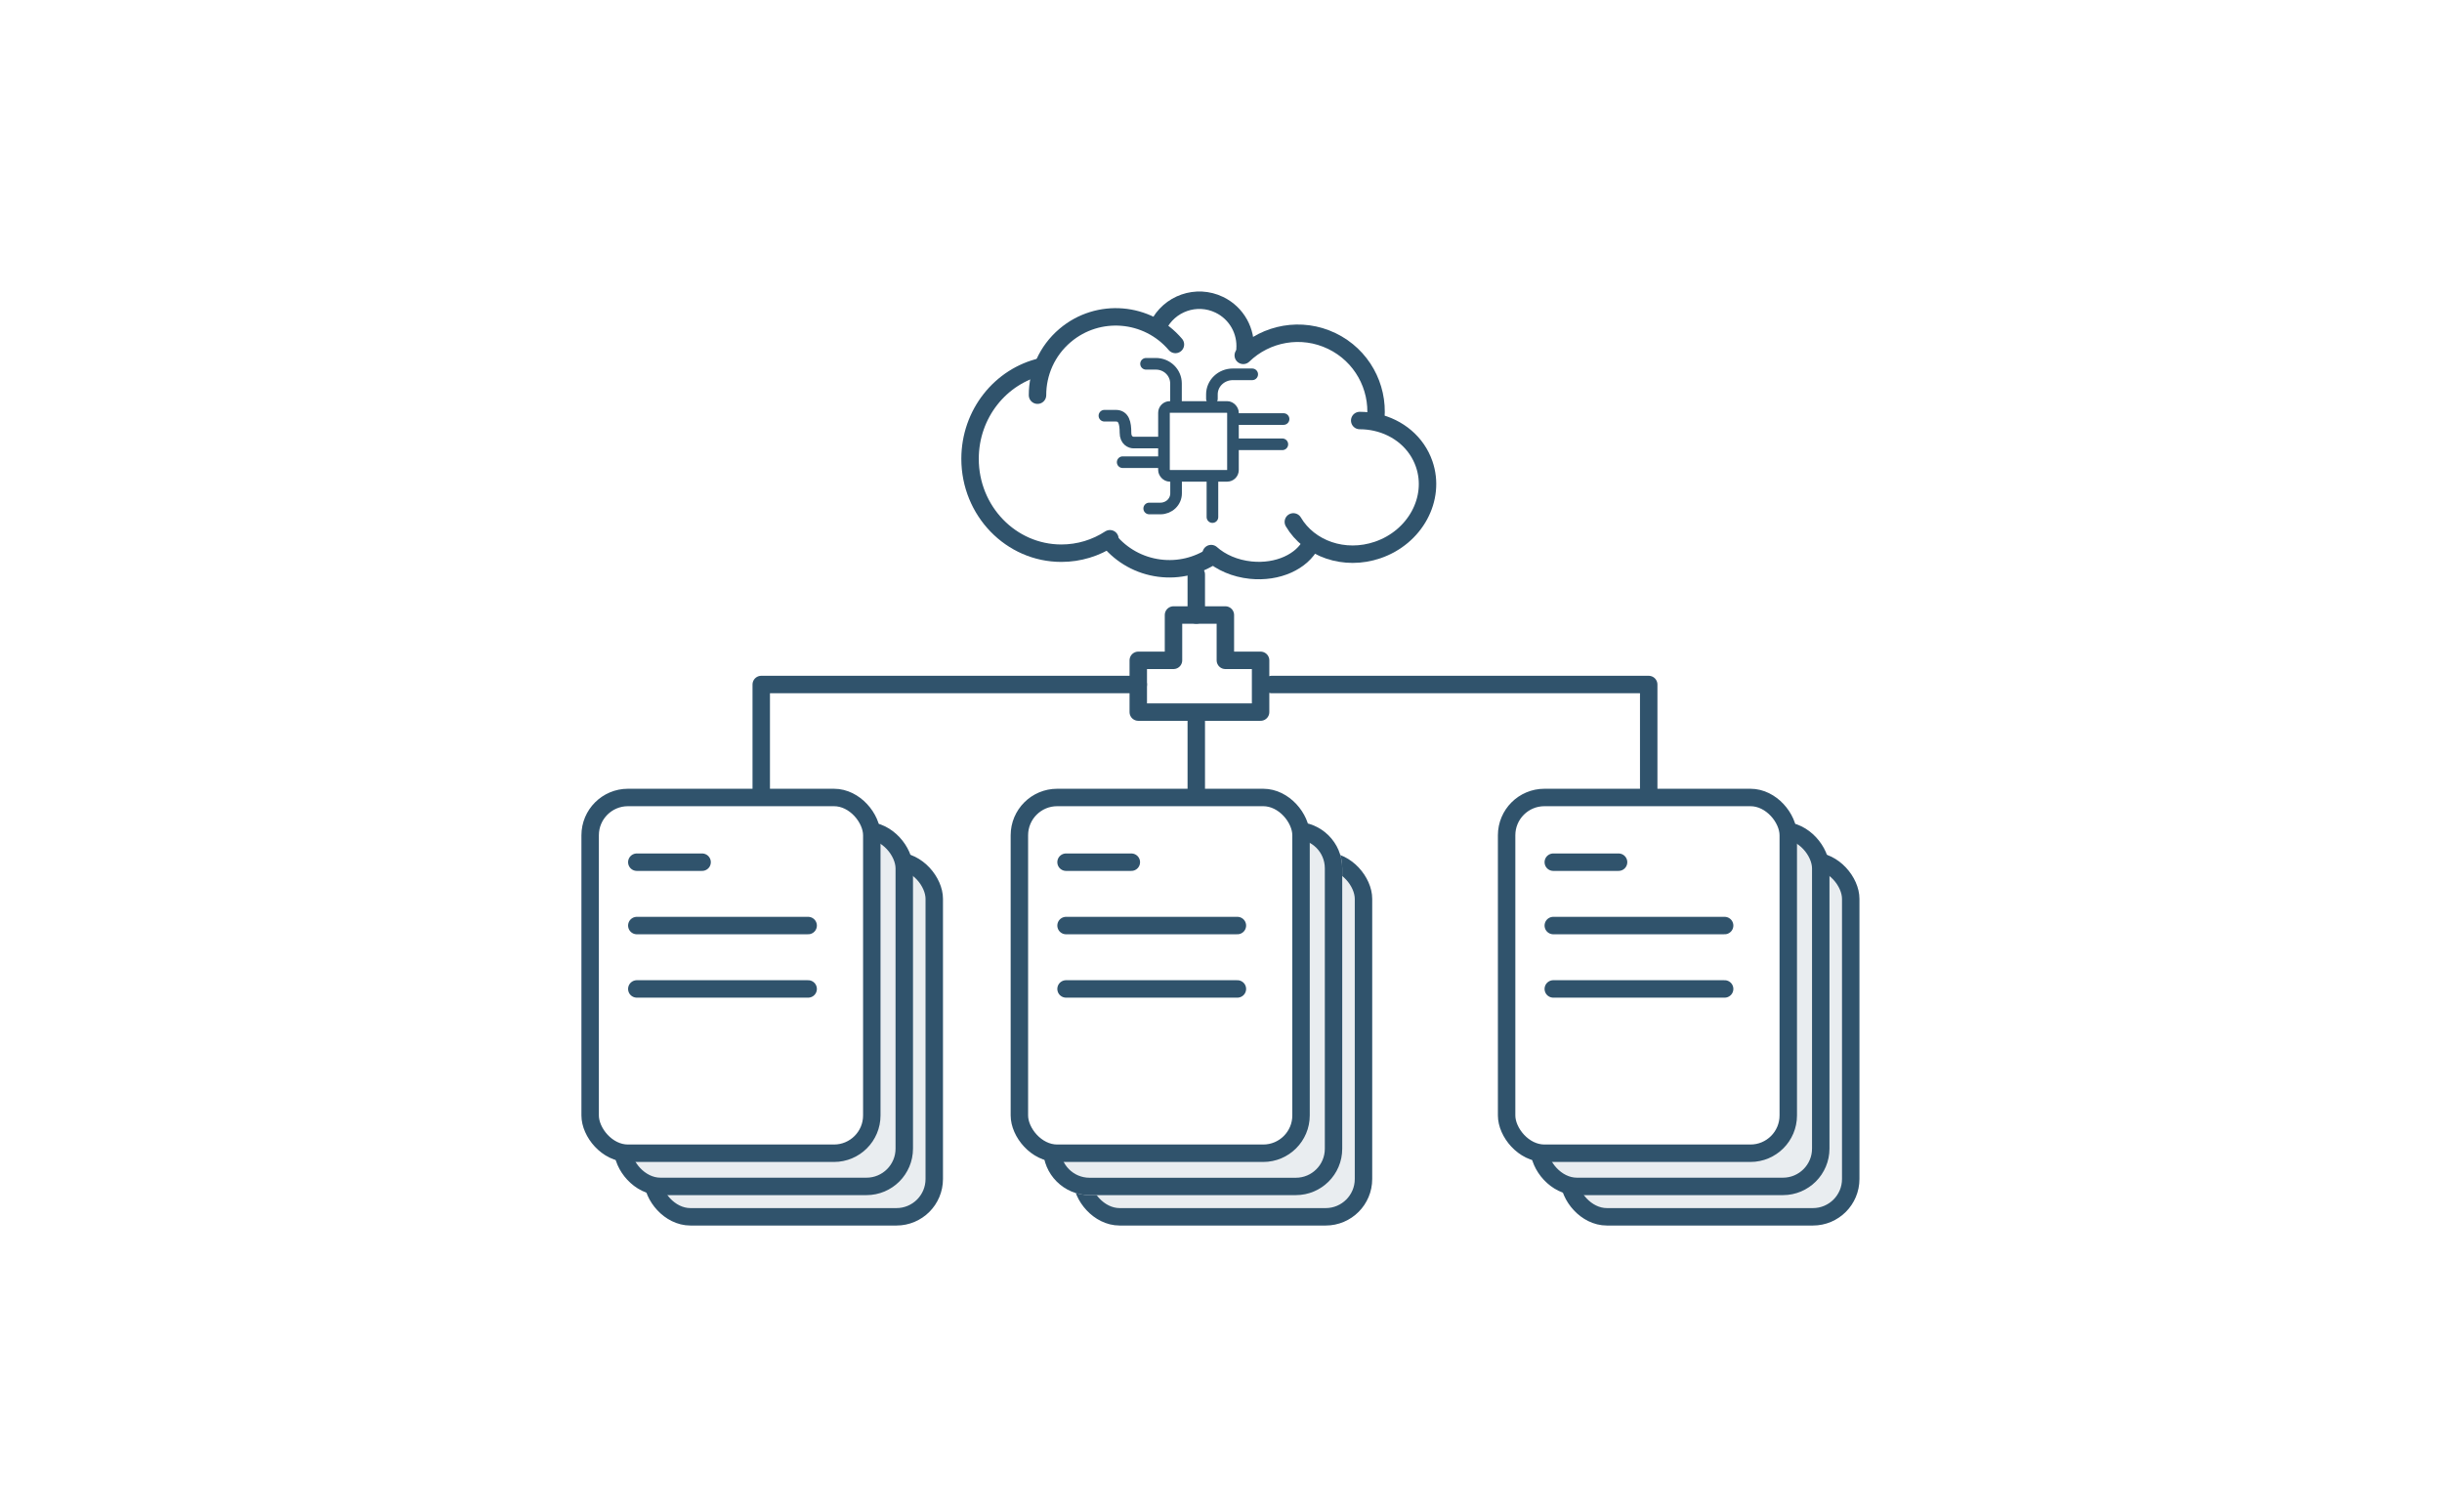 <svg width="420" height="260" viewBox="0 0 420 260" fill="none" xmlns="http://www.w3.org/2000/svg">
<rect width="420" height="260" fill="white"/>
<rect x="200.193" y="69.999" width="11.865" height="11.845" rx="1" stroke="#30536C" stroke-width="2"/>
<path d="M197.652 87.459H199.596C200.306 87.459 200.987 87.185 201.49 86.696C201.992 86.208 202.274 85.546 202.274 84.856L202.274 82.844" stroke="#30536C" stroke-width="2" stroke-linecap="round" stroke-linejoin="round"/>
<path d="M215.369 64.383H212.028C211.076 64.383 210.162 64.746 209.488 65.392C208.815 66.037 208.437 66.913 208.437 67.826V68.591" stroke="#30536C" stroke-width="2" stroke-linecap="round" stroke-linejoin="round"/>
<path d="M197.108 62.574L198.811 62.574C199.726 62.574 200.603 62.929 201.249 63.562C201.896 64.195 202.259 65.054 202.259 65.949L202.259 69.768" stroke="#30536C" stroke-width="2" stroke-linecap="round" stroke-linejoin="round"/>
<path d="M199.193 76.117L194.963 76.117C194.499 76.117 193.572 75.781 193.572 74.439C193.572 72.761 193.294 71.502 191.903 71.502C190.79 71.502 190.228 71.502 189.949 71.502" stroke="#30536C" stroke-width="2" stroke-linecap="round" stroke-linejoin="round"/>
<path d="M213.058 76.419H220.55" stroke="#30536C" stroke-width="2" stroke-linecap="round"/>
<path d="M193.091 79.496H199.646" stroke="#30536C" stroke-width="2" stroke-linecap="round" stroke-linejoin="round"/>
<path d="M208.527 88.937L208.527 82.391" stroke="#30536C" stroke-width="2" stroke-linecap="round" stroke-linejoin="round"/>
<path d="M213.058 72.075H220.761" stroke="#30536C" stroke-width="2" stroke-linecap="round"/>
<path d="M202.162 59.248C197.356 53.588 188.864 52.89 183.196 57.689C180.05 60.353 178.434 64.151 178.442 67.972" stroke="#30536C" stroke-width="3" stroke-linecap="round"/>
<path d="M236.627 71.867C237.071 66.491 234.226 61.151 229.073 58.662C223.837 56.133 217.77 57.296 213.828 61.123" stroke="#30536C" stroke-width="3" stroke-linecap="round"/>
<path d="M199.193 56.077C201.086 52.169 205.794 50.533 209.708 52.423C212.724 53.88 214.388 57.004 214.128 60.149" stroke="#30536C" stroke-width="3" stroke-linecap="round"/>
<path d="M208.306 95.216C209.997 96.72 212.392 97.784 215.122 98.064C219.774 98.541 223.938 96.594 225.479 93.511" stroke="#30536C" stroke-width="3" stroke-linecap="round"/>
<path d="M190.822 93.034C192.914 95.522 195.91 97.264 199.391 97.716C202.736 98.15 205.954 97.318 208.561 95.591" stroke="#30536C" stroke-width="3" stroke-linecap="round"/>
<path d="M179.165 63.063C172.116 64.661 166.84 71.153 166.84 78.918C166.84 87.883 173.871 95.15 182.543 95.15C185.613 95.15 188.477 94.24 190.896 92.666" stroke="#30536C" stroke-width="3" stroke-linecap="round"/>
<path d="M233.856 72.331C234.818 72.331 235.762 72.438 236.673 72.644C240.472 73.503 243.666 76.088 244.948 79.823C246.99 85.772 243.408 92.388 236.947 94.598C231.23 96.554 225.176 94.408 222.442 89.766" stroke="#30536C" stroke-width="3" stroke-linecap="round"/>
<path d="M210.751 113.578V105.781H201.83V113.578H195.771V122.48H201.83H210.751H216.81V113.578H210.751Z" stroke="#30536C" stroke-width="3" stroke-linecap="round" stroke-linejoin="round"/>
<path d="M205.748 123.713L205.748 135.667" stroke="#30536C" stroke-width="3" stroke-linecap="round" stroke-linejoin="round"/>
<path d="M205.748 105.781L205.748 98.808" stroke="#30536C" stroke-width="3" stroke-linecap="round" stroke-linejoin="round"/>
<path d="M195.772 117.736L130.926 117.736L130.926 136.663" stroke="#30536C" stroke-width="3" stroke-linecap="round" stroke-linejoin="round"/>
<path d="M218.717 117.736L283.562 117.736L283.562 136.663" stroke="#30536C" stroke-width="3" stroke-linecap="round" stroke-linejoin="round"/>
<rect x="112.242" y="148.102" width="48.441" height="61.189" rx="6.5" fill="#E9EDF0" stroke="#30536C" stroke-width="3"/>
<rect x="107.085" y="142.872" width="48.441" height="61.189" rx="6.5" fill="#E9EDF0" stroke="#30536C" stroke-width="3"/>
<rect x="101.5" y="137.167" width="48.441" height="61.189" rx="6.5" fill="white" stroke="#30536C" stroke-width="3"/>
<line x1="109.525" y1="148.296" x2="120.754" y2="148.296" stroke="#30536C" stroke-width="3" stroke-linecap="round"/>
<line x1="109.525" y1="159.196" x2="138.995" y2="159.196" stroke="#30536C" stroke-width="3" stroke-linecap="round"/>
<line x1="109.525" y1="170.096" x2="138.995" y2="170.096" stroke="#30536C" stroke-width="3" stroke-linecap="round"/>
<rect x="186.066" y="148.102" width="48.441" height="61.189" rx="6.5" fill="#E9EDF0" stroke="#30536C" stroke-width="3"/>
<path d="M179.409 149.342C179.409 144.94 182.983 141.372 187.39 141.372H222.869C227.277 141.372 230.85 144.94 230.85 149.342V197.592C230.85 201.993 227.277 205.561 222.869 205.561H187.39C182.983 205.561 179.409 201.993 179.409 197.592V149.342Z" fill="#E9EDF0"/>
<path fill-rule="evenodd" clip-rule="evenodd" d="M222.869 144.361H187.39C184.636 144.361 182.402 146.591 182.402 149.342V197.592C182.402 200.343 184.636 202.573 187.39 202.573H222.869C225.624 202.573 227.857 200.343 227.857 197.592V149.342C227.857 146.591 225.624 144.361 222.869 144.361ZM187.39 141.372C182.983 141.372 179.409 144.94 179.409 149.342V197.592C179.409 201.993 182.983 205.561 187.39 205.561H222.869C227.277 205.561 230.85 201.993 230.85 197.592V149.342C230.85 144.94 227.277 141.372 222.869 141.372H187.39Z" fill="#30536C"/>
<rect x="175.324" y="137.167" width="48.441" height="61.189" rx="6.5" fill="white" stroke="#30536C" stroke-width="3"/>
<line x1="183.349" y1="148.296" x2="194.578" y2="148.296" stroke="#30536C" stroke-width="3" stroke-linecap="round"/>
<line x1="183.349" y1="159.196" x2="212.819" y2="159.196" stroke="#30536C" stroke-width="3" stroke-linecap="round"/>
<line x1="183.349" y1="170.096" x2="212.819" y2="170.096" stroke="#30536C" stroke-width="3" stroke-linecap="round"/>
<rect x="269.866" y="148.102" width="48.441" height="61.189" rx="6.5" fill="#E9EDF0" stroke="#30536C" stroke-width="3"/>
<rect x="264.71" y="142.872" width="48.441" height="61.189" rx="6.5" fill="#E9EDF0" stroke="#30536C" stroke-width="3"/>
<rect x="259.124" y="137.167" width="48.441" height="61.189" rx="6.5" fill="white" stroke="#30536C" stroke-width="3"/>
<line x1="267.15" y1="148.296" x2="278.378" y2="148.296" stroke="#30536C" stroke-width="3" stroke-linecap="round"/>
<line x1="267.15" y1="159.196" x2="296.62" y2="159.196" stroke="#30536C" stroke-width="3" stroke-linecap="round"/>
<line x1="267.15" y1="170.096" x2="296.62" y2="170.096" stroke="#30536C" stroke-width="3" stroke-linecap="round"/>
</svg>
